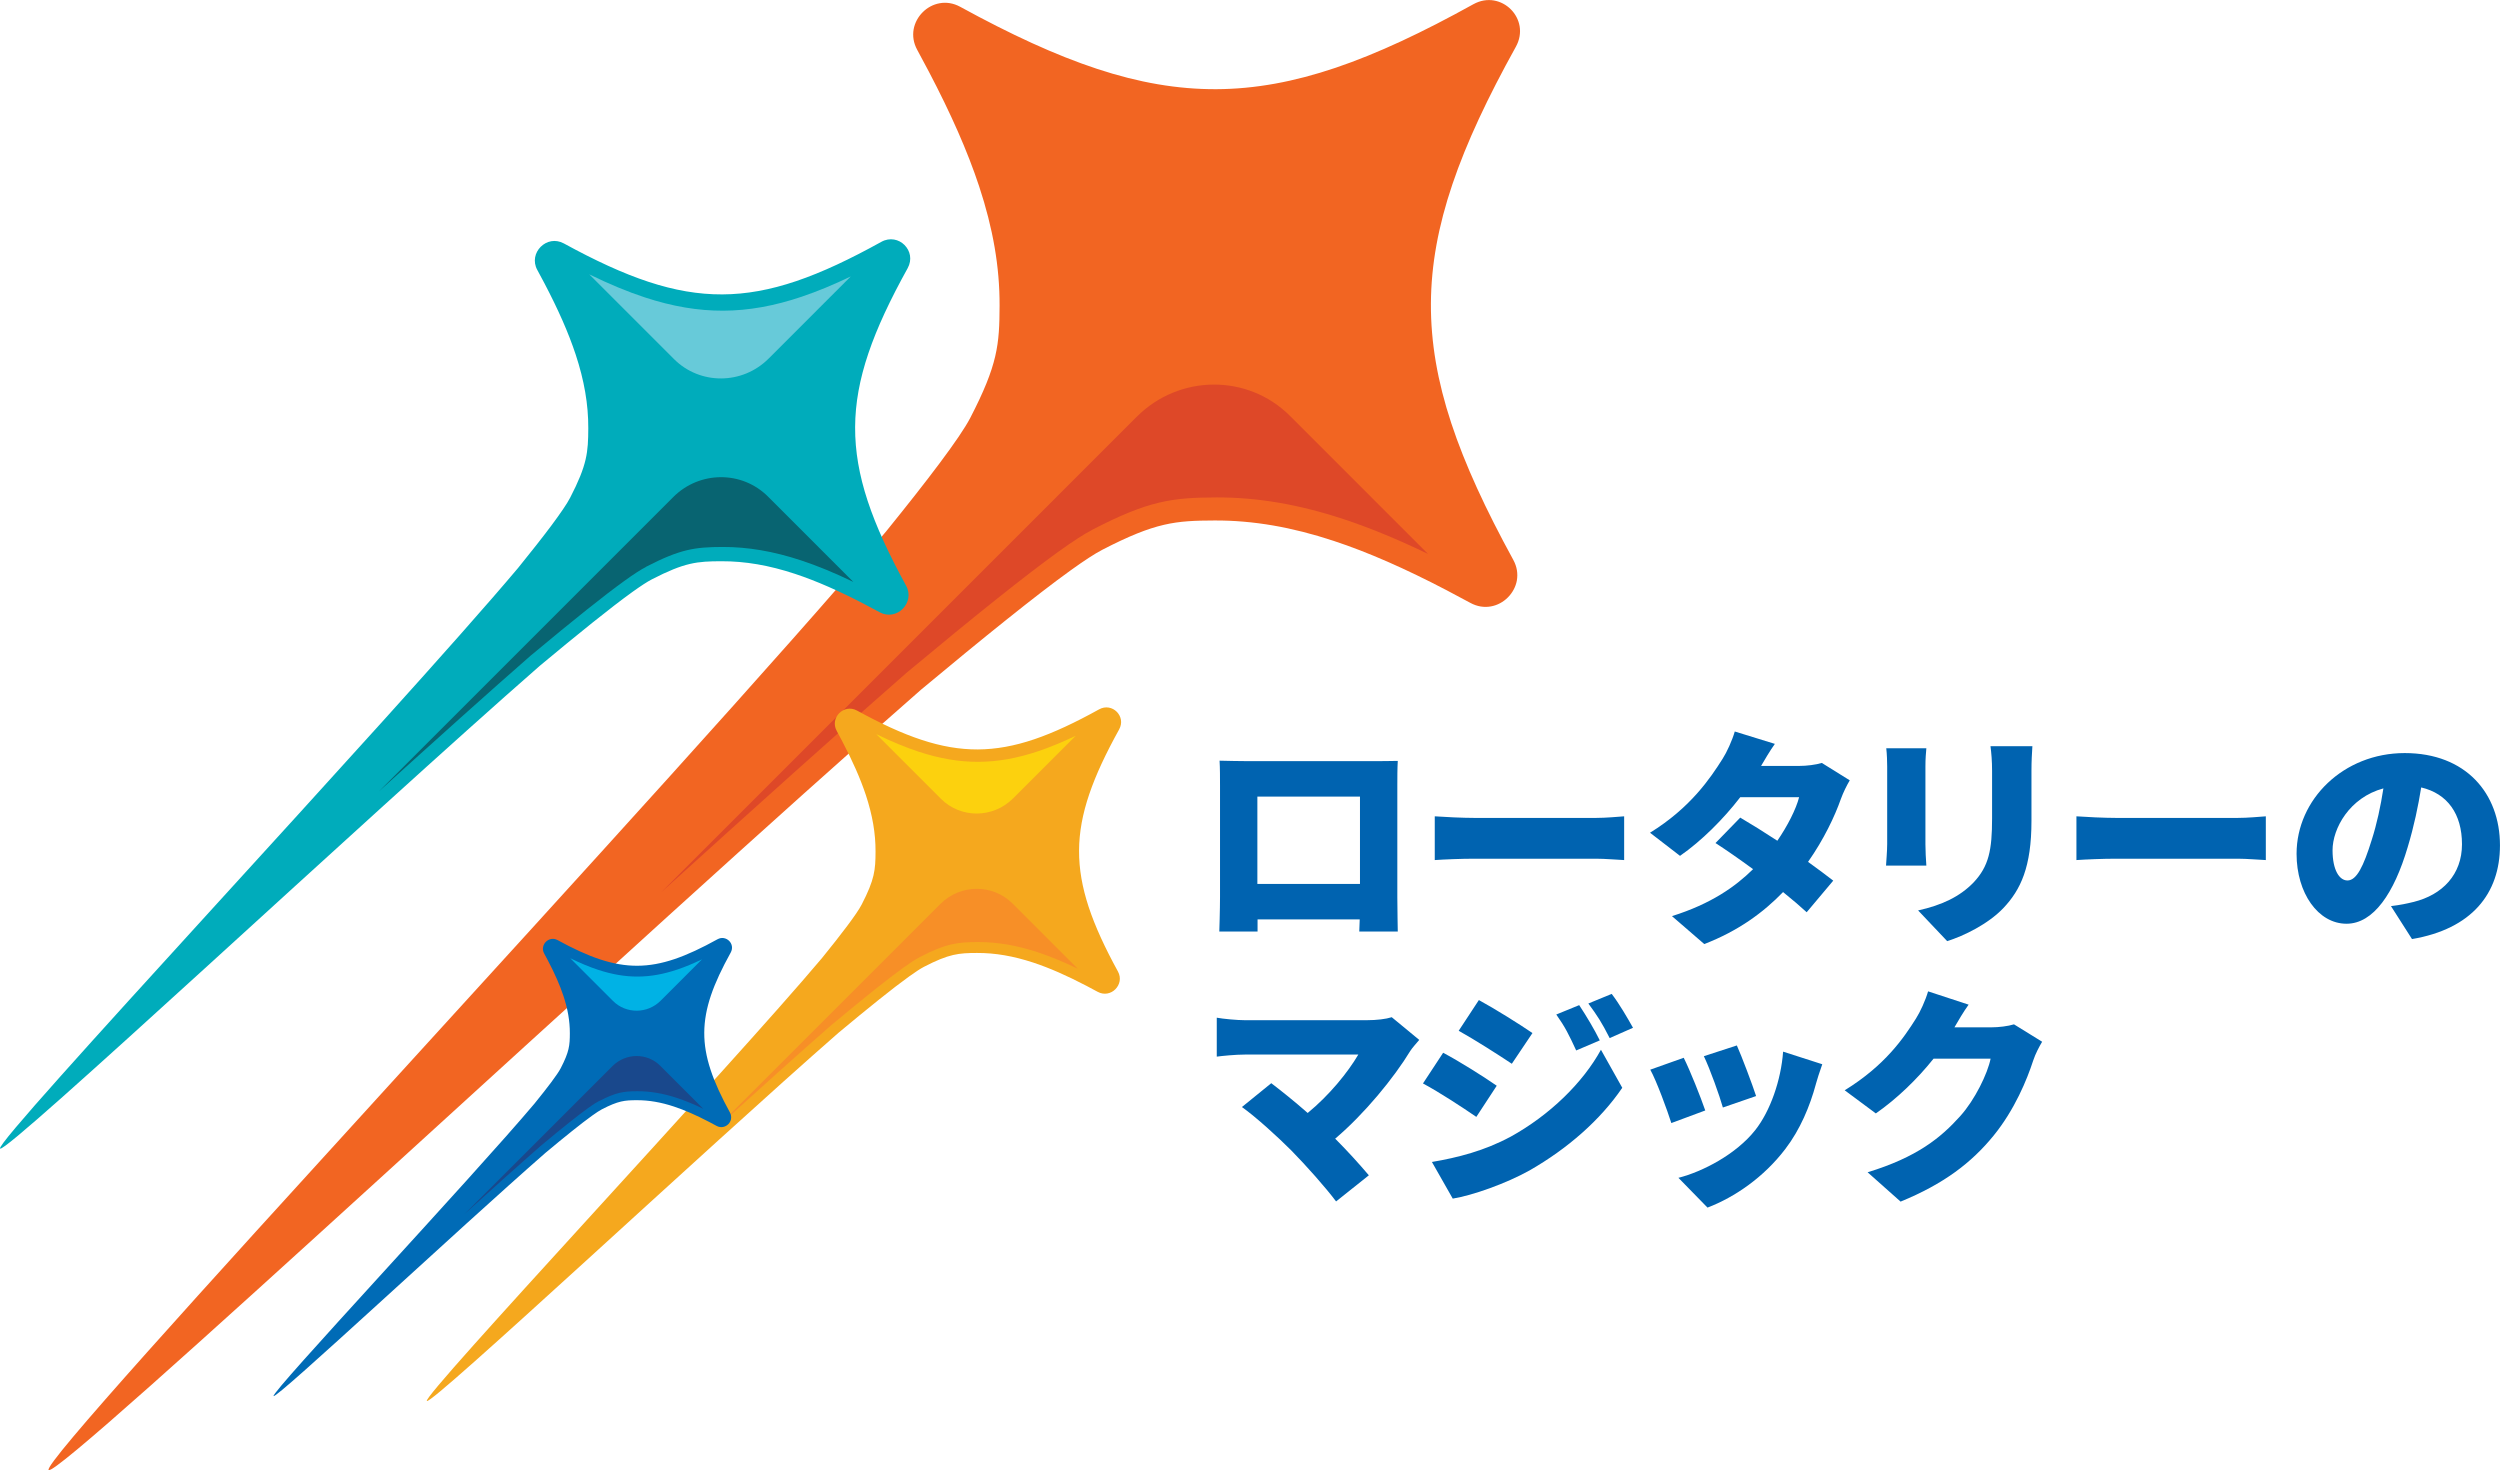 <?xml version="1.0" encoding="UTF-8"?>
<svg id="_レイヤー_2" data-name="レイヤー 2" xmlns="http://www.w3.org/2000/svg" width="676.63" height="397.9" viewBox="0 0 676.63 397.9">
  <defs>
    <style>
      .cls-1 {
        fill: #de4828;
      }

      .cls-2 {
        fill: #f5a81e;
      }

      .cls-3 {
        fill: #086471;
      }

      .cls-4 {
        fill: #67cad9;
      }

      .cls-5 {
        fill: #f78f27;
      }

      .cls-6 {
        fill: #f26522;
      }

      .cls-7 {
        fill: #00b2e5;
      }

      .cls-8 {
        fill: #006bb6;
      }

      .cls-9 {
        fill: #0063b0;
      }

      .cls-10 {
        fill: #19488c;
      }

      .cls-11 {
        fill: #fcd10e;
      }

      .cls-12 {
        fill: #00acbb;
      }
    </style>
  </defs>
  <g id="_レイヤー_1-2" data-name="レイヤー 1">
    <g>
      <path class="cls-6" d="M410.54,157.09c.31-1.76.06-3.68-.96-5.55-7.48-13.67-13.08-25.75-16.8-37.04-3.72-11.29-5.55-21.79-5.5-32.29.05-10.51,1.99-21.02,5.82-32.35,3.83-11.33,9.55-23.46,17.17-37.2,1.04-1.88,1.31-3.8,1.02-5.56-.3-1.76-1.16-3.35-2.39-4.58-1.23-1.23-2.83-2.09-4.58-2.39s-3.68-.02-5.56,1.02c-13.74,7.62-25.88,13.34-37.2,17.17-11.33,3.83-21.84,5.77-32.35,5.82-10.51.05-21.01-1.78-32.29-5.5-11.29-3.72-23.37-9.32-37.04-16.8-1.87-1.02-3.79-1.28-5.55-.96-1.76.31-3.37,1.19-4.61,2.44-1.24,1.24-2.12,2.85-2.44,4.61-.31,1.76-.06,3.68.96,5.55,1.11,2.02,2.16,4,3.18,5.95,5.89,11.24,10.43,21.43,13.6,31.04,3.72,11.27,5.56,21.76,5.52,32.25-.04,10.49-.46,15.94-7.94,30.39-1.38,2.66-4.25,6.86-8.25,12.21-3.87,5.18-8.8,11.44-14.53,18.52C185.64,208.13,10.34,395.08,13.16,397.87c2.59,2.56,160.59-145.19,236.16-211.24,16.7-13.92,31.11-25.55,40.54-32.33,3.58-2.57,6.45-4.45,8.46-5.49,14.45-7.48,19.9-7.9,30.39-7.94,10.49-.04,20.98,1.8,32.25,5.52,9.44,3.11,19.46,7.56,30.48,13.31,2.14,1.11,4.29,2.26,6.51,3.47,1.87,1.02,3.79,1.28,5.55.96,1.76-.31,3.37-1.19,4.61-2.44,1.24-1.24,2.12-2.85,2.44-4.61Z"/>
      <path class="cls-1" d="M295.74,143.32c15.17-7.85,21.54-8.65,33.46-8.69,11.05-.04,22.29,1.87,34.36,5.85,7.06,2.33,14.62,5.44,22.93,9.44l-37.35-37.35c-11.39-11.39-29.95-11.3-41.46.21l-128.7,128.7c24.67-22.36,48.11-43.42,66.41-59.42l.06-.05.06-.05c18.85-15.71,32.24-26.38,40.93-32.63,3.99-2.87,7.03-4.83,9.3-6Z"/>
      <path class="cls-2" d="M303.03,265.57c.15-.83.03-1.74-.45-2.62-3.53-6.45-6.17-12.15-7.93-17.48-1.75-5.33-2.62-10.28-2.6-15.24.02-4.96.94-9.92,2.75-15.26,1.81-5.34,4.51-11.07,8.1-17.55.49-.89.62-1.79.48-2.62-.14-.83-.55-1.58-1.13-2.16-.58-.58-1.33-.99-2.16-1.13-.83-.14-1.74-.01-2.62.48-6.48,3.59-12.21,6.29-17.55,8.1-5.34,1.81-10.31,2.72-15.26,2.75-4.96.02-9.91-.84-15.24-2.6-5.33-1.75-11.03-4.4-17.48-7.93-.88-.48-1.79-.6-2.62-.45-.83.15-1.59.56-2.17,1.15-.59.59-1,1.34-1.15,2.17-.15.83-.03,1.74.45,2.62.52.95,1.02,1.89,1.5,2.81,2.78,5.3,4.92,10.11,6.42,14.64,1.75,5.32,2.62,10.27,2.6,15.22-.02,4.95-.22,7.52-3.75,14.34-.65,1.26-2,3.24-3.89,5.76-1.83,2.44-4.15,5.4-6.86,8.74-25.56,30.35-108.27,118.56-106.94,119.87,1.22,1.21,75.77-68.5,111.43-99.67,7.88-6.57,14.68-12.06,19.13-15.25,1.69-1.21,3.04-2.1,3.99-2.59,6.82-3.53,9.39-3.73,14.34-3.75,4.95-.02,9.9.85,15.22,2.6,4.46,1.47,9.18,3.57,14.38,6.28,1.01.53,2.03,1.07,3.07,1.64.88.48,1.79.6,2.62.45.83-.15,1.59-.56,2.17-1.15s1-1.34,1.15-2.17Z"/>
      <path class="cls-11" d="M281.11,203.28c-5.72,1.93-11.04,2.89-16.26,2.91-5.22.03-10.53-.87-16.24-2.75-3.55-1.17-7.28-2.71-11.45-4.75l17.5,17.5c5.37,5.37,14.11,5.32,19.53-.1l16.96-16.96c-3.61,1.73-6.9,3.09-10.04,4.15Z"/>
      <path class="cls-5" d="M248.87,259.07c7.16-3.7,10.16-4.08,15.79-4.1,5.21-.02,10.52.88,16.21,2.76,3.33,1.1,6.9,2.57,10.82,4.45l-17.62-17.62c-5.37-5.37-14.13-5.33-19.56.1l-60.72,60.72c11.64-10.55,22.7-20.49,31.33-28.04l.03-.02.03-.02c8.9-7.41,15.21-12.45,19.31-15.39,1.88-1.35,3.32-2.28,4.39-2.83Z"/>
      <path class="cls-12" d="M245.83,161.93c.19-1.09.04-2.28-.6-3.43-4.63-8.46-8.09-15.93-10.39-22.91-2.3-6.98-3.43-13.48-3.4-19.98.03-6.5,1.23-13.01,3.6-20.01,2.37-7.01,5.91-14.51,10.62-23.01.64-1.16.81-2.35.63-3.44-.18-1.09-.72-2.07-1.48-2.84-.76-.76-1.75-1.3-2.84-1.48-1.09-.18-2.28-.02-3.44.63-8.5,4.71-16.01,8.25-23.01,10.62-7.01,2.37-13.51,3.57-20.01,3.6-6.5.03-12.99-1.1-19.98-3.4-6.98-2.3-14.45-5.76-22.91-10.39-1.16-.63-2.34-.79-3.43-.6-1.09.19-2.08.74-2.85,1.51-.77.77-1.31,1.76-1.51,2.85-.19,1.09-.04,2.28.6,3.43.68,1.25,1.33,2.47,1.97,3.68,3.64,6.95,6.45,13.26,8.41,19.2,2.3,6.97,3.44,13.46,3.41,19.95-.03,6.49-.29,9.86-4.91,18.8-.85,1.65-2.63,4.24-5.1,7.56-2.39,3.2-5.45,7.08-8.99,11.45C106.71,193.51-1.72,309.15.02,310.87c1.6,1.59,99.34-89.81,146.08-130.67,10.33-8.61,19.24-15.8,25.08-20,2.22-1.59,3.99-2.75,5.23-3.39,8.94-4.62,12.31-4.89,18.8-4.91,6.49-.03,12.98,1.11,19.95,3.41,5.84,1.93,12.04,4.68,18.85,8.23,1.32.69,2.66,1.4,4.03,2.15,1.16.63,2.34.79,3.43.6,1.09-.19,2.08-.74,2.85-1.51s1.31-1.76,1.51-2.85Z"/>
      <path class="cls-4" d="M217.09,80.27c-7.5,2.54-14.48,3.79-21.32,3.82-6.85.03-13.81-1.15-21.28-3.61-4.65-1.53-9.55-3.56-15.01-6.23l22.94,22.94c7.03,7.03,18.5,6.98,25.6-.13l22.24-22.24c-4.73,2.27-9.04,4.05-13.16,5.44Z"/>
      <path class="cls-3" d="M174.82,153.42c9.38-4.85,13.32-5.35,20.7-5.38,6.84-.03,13.79,1.16,21.26,3.62,4.37,1.44,9.04,3.36,14.18,5.84l-23.1-23.1c-7.05-7.05-18.53-6.99-25.64.13l-79.61,79.61c15.26-13.83,29.76-26.86,41.08-36.75l.04-.03.04-.03c11.66-9.72,19.94-16.32,25.32-20.18,2.47-1.78,4.35-2.99,5.75-3.71Z"/>
      <path class="cls-8" d="M197.85,302.81c.1-.55.02-1.15-.3-1.73-2.33-4.26-4.08-8.02-5.23-11.54-1.16-3.52-1.73-6.79-1.71-10.06.02-3.27.62-6.55,1.81-10.08,1.19-3.53,2.98-7.31,5.35-11.59.32-.59.41-1.18.32-1.73-.09-.55-.36-1.05-.75-1.43-.38-.38-.88-.65-1.43-.75s-1.15,0-1.73.32c-4.28,2.37-8.06,4.15-11.59,5.35-3.53,1.19-6.81,1.8-10.08,1.81-3.27.02-6.54-.56-10.06-1.71-3.52-1.16-7.28-2.9-11.54-5.23-.58-.32-1.18-.4-1.73-.3-.55.1-1.05.37-1.44.76-.39.39-.66.89-.76,1.44-.1.55-.02,1.15.3,1.73.34.63.67,1.24.99,1.85,1.84,3.5,3.25,6.68,4.24,9.67,1.16,3.51,1.73,6.78,1.72,10.05-.01,3.27-.14,4.97-2.47,9.47-.43.83-1.32,2.14-2.57,3.81-1.21,1.61-2.74,3.57-4.53,5.77-16.88,20.04-71.49,78.29-70.61,79.15.81.8,50.03-45.23,73.58-65.82,5.2-4.34,9.69-7.96,12.63-10.07,1.12-.8,2.01-1.39,2.63-1.71,4.5-2.33,6.2-2.46,9.47-2.47,3.27-.01,6.54.56,10.05,1.72,2.94.97,6.06,2.36,9.5,4.15.67.35,1.34.7,2.03,1.08.58.32,1.18.4,1.73.3.55-.1,1.05-.37,1.44-.76s.66-.89.76-1.44Z"/>
      <path class="cls-7" d="M183.37,262.39c-3.78,1.28-7.29,1.91-10.74,1.92-3.45.02-6.95-.58-10.72-1.82-2.34-.77-4.81-1.79-7.56-3.14l11.56,11.56c3.54,3.54,9.32,3.51,12.89-.06l11.2-11.2c-2.38,1.14-4.55,2.04-6.63,2.74Z"/>
      <path class="cls-10" d="M162.08,298.05c4.73-2.45,6.71-2.69,10.42-2.71,3.44-.01,6.95.58,10.71,1.82,2.2.73,4.55,1.69,7.14,2.94l-11.64-11.64c-3.55-3.55-9.33-3.52-12.92.06l-40.1,40.1c7.69-6.97,14.99-13.53,20.69-18.51l.02-.02.02-.02c5.87-4.9,10.04-8.22,12.75-10.17,1.24-.89,2.19-1.51,2.9-1.87Z"/>
      <g>
        <path class="cls-9" d="M337.21,206h34.59c1.67,0,4.03,0,6.51-.06-.12,2.05-.12,4.59-.12,6.7v30.25c0,2.67.12,9.24.12,9.24h-10.42s.06-1.43.12-3.29h-27.65v3.29h-10.35s.19-5.95.19-9.36v-30.13c0-1.98,0-4.84-.12-6.76,2.54.06,5.33.12,7.13.12ZM340.31,239.23h27.77v-23.62h-27.77v23.62Z"/>
        <path class="cls-9" d="M399.04,221.37h32.92c2.79,0,5.83-.31,7.62-.43v11.84c-1.61-.06-5.08-.37-7.62-.37h-32.92c-3.53,0-8.18.19-10.72.37v-11.84c2.48.19,7.69.43,10.72.43Z"/>
        <path class="cls-9" d="M476.65,207.3h10.29c2.05,0,4.53-.31,6.14-.81l7.56,4.71c-.81,1.36-1.74,3.22-2.42,5.08-1.61,4.59-4.59,10.91-8.87,16.99,2.67,1.92,5.08,3.72,6.82,5.08l-7.19,8.55c-1.61-1.49-3.84-3.41-6.39-5.46-5.33,5.52-12.15,10.54-21.33,14.07l-8.74-7.56c10.66-3.35,17.17-8,21.95-12.71-3.72-2.73-7.38-5.27-10.17-7.07l6.7-6.88c2.85,1.67,6.45,3.91,10.04,6.26,2.73-3.97,5.08-8.56,5.89-11.78h-15.93c-4.53,5.89-10.48,11.84-16.3,15.87l-8.12-6.26c10.97-6.76,16.37-14.82,19.65-20.02,1.12-1.74,2.6-4.96,3.29-7.38l10.85,3.35c-1.36,1.92-2.79,4.34-3.72,5.95Z"/>
        <path class="cls-9" d="M521.12,207.42v21.08c0,1.55.12,4.15.25,5.77h-10.91c.06-1.24.31-3.91.31-5.83v-21.02c0-1.18-.06-3.35-.25-4.9h10.85c-.12,1.55-.25,2.67-.25,4.9ZM549.82,208.66v13.51c0,12.46-2.91,18.66-7.62,23.62-4.15,4.34-10.66,7.5-15.19,8.93l-7.87-8.31c6.45-1.43,11.28-3.72,15-7.56,4.15-4.4,5.02-8.8,5.02-17.36v-12.83c0-2.73-.19-4.84-.43-6.7h11.34c-.12,1.86-.25,3.97-.25,6.7Z"/>
        <path class="cls-9" d="M572.71,221.37h32.92c2.79,0,5.83-.31,7.62-.43v11.84c-1.61-.06-5.08-.37-7.62-.37h-32.92c-3.53,0-8.18.19-10.72.37v-11.84c2.48.19,7.69.43,10.72.43Z"/>
        <path class="cls-9" d="M652.82,254.17l-5.7-8.93c2.6-.31,4.28-.68,6.08-1.12,7.87-1.92,13.14-7.44,13.14-15.62s-3.91-13.7-11.04-15.38c-.81,5.02-1.92,10.42-3.66,16.18-3.66,12.4-9.24,20.71-16.55,20.71-7.69,0-13.52-8.31-13.52-18.91,0-14.75,12.71-27.28,29.26-27.28s25.79,10.91,25.79,24.98c0,13.08-7.69,22.63-23.81,25.36ZM635.34,238.3c2.48,0,4.34-3.78,6.57-10.97,1.36-4.22,2.42-9.11,3.16-13.95-9.18,2.48-13.76,10.85-13.76,16.74,0,5.39,1.86,8.18,4.03,8.18Z"/>
      </g>
      <g>
        <path class="cls-9" d="M381.7,284.43c-4.4,7.25-12.4,17.05-20.33,23.75,3.35,3.35,6.7,7.07,9.11,9.92l-8.87,7.07c-2.73-3.66-8.06-9.67-12.15-13.83-3.6-3.6-9.42-8.93-13.33-11.72l7.94-6.45c2.6,1.98,6.2,4.84,9.86,8.06,5.89-4.83,10.91-11.04,13.7-15.81h-30.69c-2.54,0-6.26.37-7.62.56v-10.54c1.61.31,5.52.68,7.62.68h32.92c2.79,0,5.27-.31,6.82-.81l7.44,6.14c-.99,1.18-1.86,2.11-2.42,2.98Z"/>
        <path class="cls-9" d="M405.09,293.86l-5.52,8.43c-3.78-2.6-10.04-6.7-14.44-9.05l5.46-8.31c4.46,2.36,11.04,6.51,14.51,8.93ZM408.81,307.68c10.66-5.89,19.59-14.63,24.49-23.56l5.77,10.29c-5.95,8.74-14.82,16.49-25.11,22.38-6.32,3.53-15.44,6.76-20.77,7.62l-5.64-9.92c7-1.18,14.26-3.04,21.26-6.82ZM414.76,279.6l-5.58,8.31c-3.72-2.48-10.04-6.51-14.38-8.93l5.46-8.31c4.34,2.36,10.97,6.51,14.51,8.93ZM432.99,281.58l-6.39,2.73c-1.98-4.28-2.98-6.32-5.39-9.73l6.2-2.54c1.86,2.79,4.22,6.76,5.58,9.55ZM441.98,278.17l-6.32,2.79c-2.17-4.28-3.35-6.08-5.77-9.36l6.32-2.6c2.05,2.67,4.28,6.51,5.77,9.18Z"/>
        <path class="cls-9" d="M461.53,300.55l-9.18,3.41c-1.05-3.35-4.03-11.47-5.7-14.45l9.05-3.22c1.74,3.47,4.59,10.66,5.83,14.26ZM491.47,293.42c-1.61,5.95-4.22,12.28-8.31,17.61-5.77,7.56-13.58,12.96-21.02,15.81l-7.87-8.06c6.57-1.67,15.62-6.38,20.77-12.89,4.09-5.15,7.01-13.58,7.56-21.26l10.6,3.41c-.87,2.42-1.3,3.91-1.74,5.39ZM475.29,296.65l-8.99,3.1c-.87-3.1-3.47-10.42-5.15-13.89l8.93-2.91c1.24,2.73,4.28,10.79,5.21,13.7Z"/>
        <path class="cls-9" d="M528.97,278.05h9.98c2.05,0,4.53-.31,6.14-.81l7.62,4.71c-.81,1.36-1.8,3.22-2.42,5.08-1.67,5.15-5.02,13.33-10.72,20.33-6.01,7.38-13.52,13.08-25.17,17.86l-8.93-7.94c13.39-4.09,19.84-9.36,25.11-15.25,3.91-4.34,7.38-11.47,8.18-15.5h-15.44c-4.4,5.52-9.92,10.85-15.62,14.82l-8.43-6.26c10.97-6.76,16-14.2,19.28-19.4,1.12-1.74,2.6-4.96,3.29-7.38l10.97,3.6c-1.43,1.98-2.91,4.53-3.84,6.14Z"/>
      </g>
    </g>
  </g>
</svg>